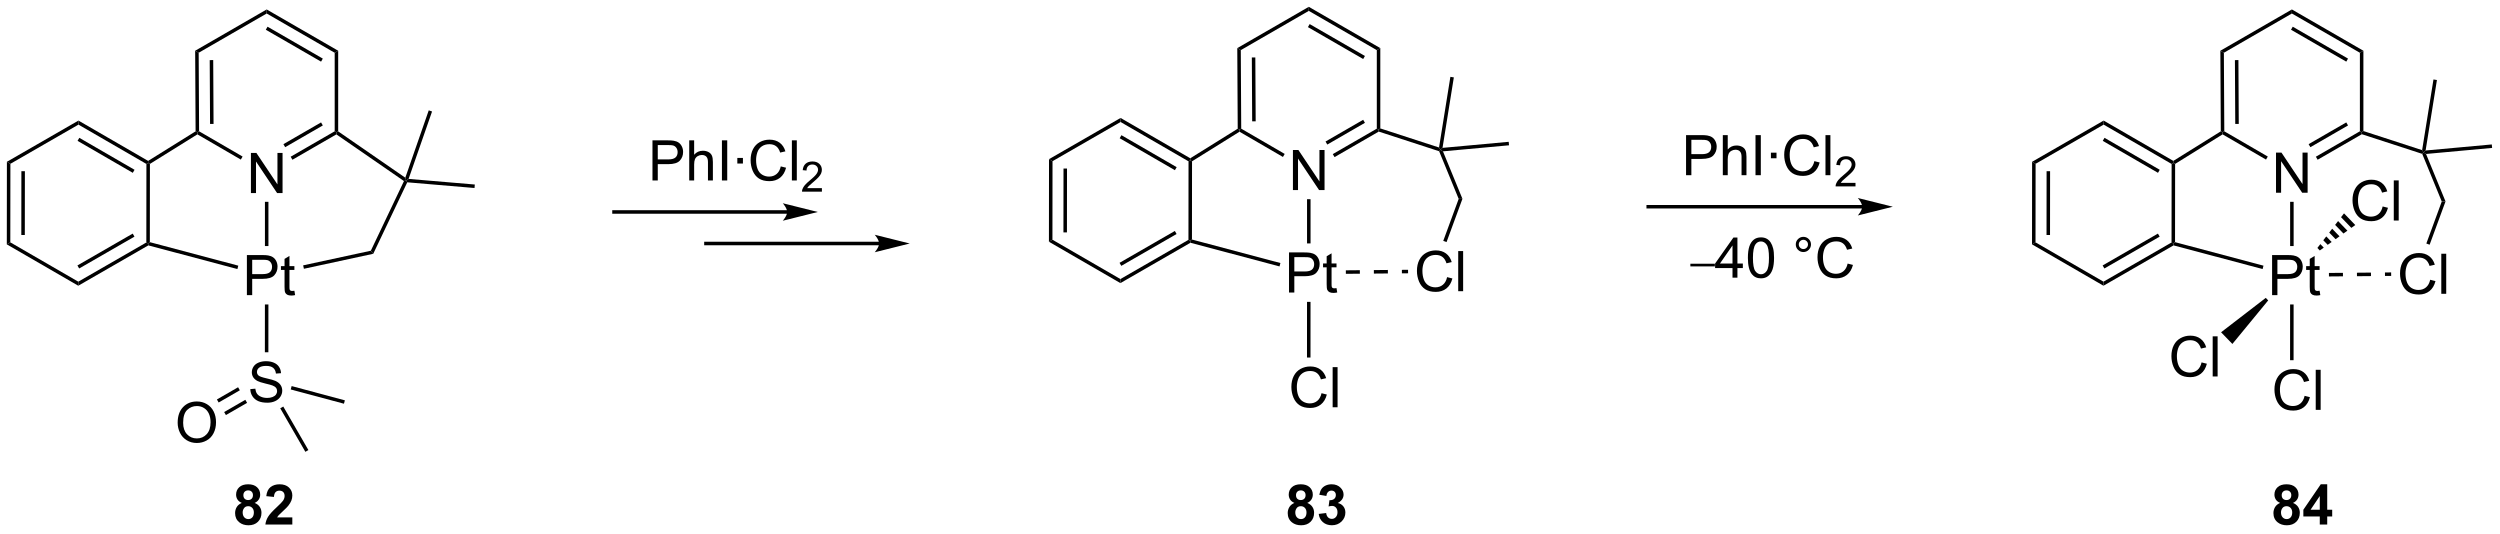 <?xml version="1.0" encoding="UTF-8"?>
<!DOCTYPE svg PUBLIC '-//W3C//DTD SVG 1.0//EN'
          'http://www.w3.org/TR/2001/REC-SVG-20010904/DTD/svg10.dtd'>
<svg stroke-dasharray="none" shape-rendering="auto" xmlns="http://www.w3.org/2000/svg" font-family="'Dialog'" text-rendering="auto" width="979" fill-opacity="1" color-interpolation="auto" color-rendering="auto" preserveAspectRatio="xMidYMid meet" font-size="12px" viewBox="0 0 979 209" fill="black" xmlns:xlink="http://www.w3.org/1999/xlink" stroke="black" image-rendering="auto" stroke-miterlimit="10" stroke-linecap="square" stroke-linejoin="miter" font-style="normal" stroke-width="1" height="209" stroke-dashoffset="0" font-weight="normal" stroke-opacity="1"
><!--Generated by the Batik Graphics2D SVG Generator--><defs id="genericDefs"
  /><g
  ><defs id="defs1"
    ><clipPath clipPathUnits="userSpaceOnUse" id="clipPath1"
      ><path d="M0.646 0.646 L367.603 0.646 L367.603 78.778 L0.646 78.778 L0.646 0.646 Z"
      /></clipPath
      ><clipPath clipPathUnits="userSpaceOnUse" id="clipPath2"
      ><path d="M-1.347 97.279 L-1.347 173.239 L355.407 173.239 L355.407 97.279 Z"
      /></clipPath
    ></defs
    ><g transform="scale(2.667,2.667) translate(-0.646,-0.646) matrix(1.029,0,0,1.029,2.031,-99.416)"
    ><path d="M34.459 124.79 L34.459 119.064 L35.238 119.064 L38.245 123.558 L38.245 119.064 L38.972 119.064 L38.972 124.79 L38.193 124.79 L35.185 120.29 L35.185 124.79 L34.459 124.79 Z" stroke="none" clip-path="url(#clipPath2)"
    /></g
    ><g transform="matrix(2.743,0,0,2.743,3.695,-266.83)"
    ><path d="M26.515 104.521 L27.016 104.809 L27.077 116.021 L26.828 116.165 L26.577 116.027 ZM28.592 105.858 L28.641 114.971 L29.141 114.969 L29.092 105.855 Z" stroke="none" clip-path="url(#clipPath2)"
    /></g
    ><g transform="matrix(2.743,0,0,2.743,3.695,-266.83)"
    ><path d="M26.832 116.457 L26.828 116.165 L27.077 116.021 L33.285 119.627 L33.033 120.06 Z" stroke="none" clip-path="url(#clipPath2)"
    /></g
    ><g transform="matrix(2.743,0,0,2.743,3.695,-266.83)"
    ><path d="M40.4 120.082 L40.15 119.649 L46.434 116.021 L46.684 116.165 L46.672 116.461 ZM39.365 118.289 L44.739 115.186 L44.489 114.753 L39.115 117.856 Z" stroke="none" clip-path="url(#clipPath2)"
    /></g
    ><g transform="matrix(2.743,0,0,2.743,3.695,-266.83)"
    ><path d="M46.934 116.034 L46.684 116.165 L46.434 116.021 L46.434 104.809 L46.934 104.521 Z" stroke="none" clip-path="url(#clipPath2)"
    /></g
    ><g transform="matrix(2.743,0,0,2.743,3.695,-266.83)"
    ><path d="M46.934 104.521 L46.434 104.809 L36.725 99.204 L36.725 98.626 ZM44.739 105.644 L36.85 101.089 L36.6 101.522 L44.489 106.077 Z" stroke="none" clip-path="url(#clipPath2)"
    /></g
    ><g transform="matrix(2.743,0,0,2.743,3.695,-266.83)"
    ><path d="M36.725 98.626 L36.725 99.204 L27.016 104.809 L26.515 104.521 Z" stroke="none" clip-path="url(#clipPath2)"
    /></g
    ><g transform="matrix(2.743,0,0,2.743,3.695,-266.83)"
    ><path d="M33.9 139.415 L33.9 133.689 L36.062 133.689 Q36.632 133.689 36.932 133.743 Q37.353 133.814 37.637 134.012 Q37.924 134.207 38.098 134.564 Q38.273 134.918 38.273 135.345 Q38.273 136.074 37.807 136.582 Q37.343 137.087 36.127 137.087 L34.658 137.087 L34.658 139.415 L33.9 139.415 ZM34.658 136.41 L36.14 136.41 Q36.874 136.41 37.182 136.137 Q37.492 135.863 37.492 135.368 Q37.492 135.009 37.309 134.754 Q37.127 134.496 36.83 134.415 Q36.64 134.363 36.124 134.363 L34.658 134.363 L34.658 136.41 ZM40.682 138.785 L40.783 139.407 Q40.486 139.47 40.252 139.47 Q39.869 139.47 39.658 139.35 Q39.447 139.228 39.361 139.03 Q39.275 138.832 39.275 138.199 L39.275 135.814 L38.76 135.814 L38.76 135.267 L39.275 135.267 L39.275 134.238 L39.976 133.816 L39.976 135.267 L40.682 135.267 L40.682 135.814 L39.976 135.814 L39.976 138.238 Q39.976 138.54 40.012 138.626 Q40.049 138.712 40.132 138.764 Q40.218 138.814 40.374 138.814 Q40.492 138.814 40.682 138.785 Z" stroke="none" clip-path="url(#clipPath2)"
    /></g
    ><g transform="matrix(2.743,0,0,2.743,3.695,-266.83)"
    ><path d="M36.475 126.09 L36.975 126.09 L36.975 132.404 L36.475 132.404 Z" stroke="none" clip-path="url(#clipPath2)"
    /></g
    ><g transform="matrix(2.743,0,0,2.743,3.695,-266.83)"
    ><path d="M26.577 116.027 L26.828 116.165 L26.832 116.457 L20.056 120.679 L19.806 120.54 L19.801 120.249 Z" stroke="none" clip-path="url(#clipPath2)"
    /></g
    ><g transform="matrix(2.743,0,0,2.743,3.695,-266.83)"
    ><path d="M19.801 120.249 L19.806 120.54 L19.556 120.684 L9.853 115.068 L9.853 114.491 ZM17.86 121.517 L9.976 116.953 L9.725 117.386 L17.61 121.949 Z" stroke="none" clip-path="url(#clipPath2)"
    /></g
    ><g transform="matrix(2.743,0,0,2.743,3.695,-266.83)"
    ><path d="M9.853 114.491 L9.853 115.068 L0.137 120.663 L-0.362 120.374 Z" stroke="none" clip-path="url(#clipPath2)"
    /></g
    ><g transform="matrix(2.743,0,0,2.743,3.695,-266.83)"
    ><path d="M-0.362 120.374 L0.137 120.663 L0.125 131.875 L-0.375 132.163 ZM1.706 121.716 L1.696 130.826 L2.196 130.826 L2.206 121.716 Z" stroke="none" clip-path="url(#clipPath2)"
    /></g
    ><g transform="matrix(2.743,0,0,2.743,3.695,-266.83)"
    ><path d="M-0.375 132.163 L0.125 131.875 L9.829 137.491 L9.828 138.068 Z" stroke="none" clip-path="url(#clipPath2)"
    /></g
    ><g transform="matrix(2.743,0,0,2.743,3.695,-266.83)"
    ><path d="M9.828 138.068 L9.829 137.491 L19.544 131.895 L19.794 132.04 L19.829 132.308 ZM9.956 135.606 L17.85 131.059 L17.6 130.626 L9.706 135.173 Z" stroke="none" clip-path="url(#clipPath2)"
    /></g
    ><g transform="matrix(2.743,0,0,2.743,3.695,-266.83)"
    ><path d="M20.044 131.848 L19.794 132.04 L19.544 131.895 L19.556 120.684 L19.806 120.54 L20.056 120.679 Z" stroke="none" clip-path="url(#clipPath2)"
    /></g
    ><g transform="matrix(2.743,0,0,2.743,3.695,-266.83)"
    ><path d="M46.672 116.461 L46.684 116.165 L46.934 116.034 L56.515 122.648 L56.643 123.04 L56.326 123.125 Z" stroke="none" clip-path="url(#clipPath2)"
    /></g
    ><g transform="matrix(2.743,0,0,2.743,3.695,-266.83)"
    ><path d="M56.795 123.304 L56.643 123.04 L56.985 122.818 L66.439 123.619 L66.396 124.117 Z" stroke="none" clip-path="url(#clipPath2)"
    /></g
    ><g transform="matrix(2.743,0,0,2.743,3.695,-266.83)"
    ><path d="M56.985 122.818 L56.643 123.04 L56.515 122.648 L59.863 113.03 L60.335 113.195 Z" stroke="none" clip-path="url(#clipPath2)"
    /></g
    ><g transform="matrix(2.743,0,0,2.743,3.695,-266.83)"
    ><path d="M42.039 135.648 L41.933 135.159 L51.592 133.072 L51.938 133.508 Z" stroke="none" clip-path="url(#clipPath2)"
    /></g
    ><g transform="matrix(2.743,0,0,2.743,3.695,-266.83)"
    ><path d="M51.938 133.508 L51.592 133.072 L56.326 123.125 L56.643 123.04 L56.795 123.304 Z" stroke="none" clip-path="url(#clipPath2)"
    /></g
    ><g transform="matrix(2.743,0,0,2.743,3.695,-266.83)"
    ><path d="M34.386 152.829 L35.102 152.766 Q35.151 153.196 35.336 153.472 Q35.524 153.748 35.914 153.917 Q36.305 154.087 36.792 154.087 Q37.227 154.087 37.557 153.959 Q37.891 153.829 38.052 153.605 Q38.214 153.381 38.214 153.115 Q38.214 152.844 38.057 152.644 Q37.901 152.443 37.542 152.305 Q37.313 152.217 36.524 152.027 Q35.734 151.837 35.417 151.67 Q35.008 151.454 34.805 151.136 Q34.604 150.818 34.604 150.423 Q34.604 149.99 34.849 149.613 Q35.096 149.235 35.568 149.04 Q36.042 148.844 36.62 148.844 Q37.258 148.844 37.742 149.05 Q38.229 149.256 38.49 149.654 Q38.753 150.053 38.774 150.555 L38.047 150.61 Q37.987 150.068 37.649 149.792 Q37.313 149.514 36.651 149.514 Q35.964 149.514 35.649 149.766 Q35.336 150.016 35.336 150.373 Q35.336 150.68 35.557 150.881 Q35.776 151.079 36.701 151.29 Q37.625 151.498 37.969 151.654 Q38.469 151.883 38.706 152.238 Q38.946 152.592 38.946 153.053 Q38.946 153.508 38.682 153.915 Q38.422 154.318 37.93 154.545 Q37.44 154.769 36.828 154.769 Q36.05 154.769 35.524 154.542 Q35 154.313 34.701 153.86 Q34.401 153.404 34.386 152.829 Z" stroke="none" clip-path="url(#clipPath2)"
    /></g
    ><g transform="matrix(2.743,0,0,2.743,3.695,-266.83)"
    ><path d="M24.017 157.631 Q24.017 156.204 24.783 155.399 Q25.549 154.592 26.76 154.592 Q27.551 154.592 28.187 154.972 Q28.825 155.35 29.158 156.027 Q29.494 156.704 29.494 157.563 Q29.494 158.435 29.142 159.123 Q28.791 159.81 28.145 160.165 Q27.502 160.519 26.754 160.519 Q25.947 160.519 25.309 160.128 Q24.674 159.735 24.346 159.06 Q24.017 158.383 24.017 157.631 ZM24.799 157.641 Q24.799 158.678 25.353 159.274 Q25.911 159.868 26.752 159.868 Q27.606 159.868 28.158 159.266 Q28.713 158.665 28.713 157.56 Q28.713 156.86 28.476 156.339 Q28.239 155.818 27.783 155.532 Q27.33 155.243 26.762 155.243 Q25.957 155.243 25.377 155.798 Q24.799 156.35 24.799 157.641 Z" stroke="none" clip-path="url(#clipPath2)"
    /></g
    ><g transform="matrix(2.743,0,0,2.743,3.695,-266.83)"
    ><path d="M32.642 152.562 L29.619 154.307 L29.869 154.74 L32.892 152.995 ZM33.677 154.355 L30.654 156.1 L30.904 156.533 L33.927 154.788 Z" stroke="none" clip-path="url(#clipPath2)"
    /></g
    ><g transform="matrix(2.743,0,0,2.743,3.695,-266.83)"
    ><path d="M40.158 152.877 L40.288 152.394 L47.887 154.43 L47.757 154.913 Z" stroke="none" clip-path="url(#clipPath2)"
    /></g
    ><g transform="matrix(2.743,0,0,2.743,3.695,-266.83)"
    ><path d="M38.661 155.567 L39.094 155.317 L42.68 161.529 L42.247 161.779 Z" stroke="none" clip-path="url(#clipPath2)"
    /></g
    ><g transform="matrix(2.743,0,0,2.743,3.695,-266.83)"
    ><path d="M36.967 147.563 L36.467 147.563 L36.472 140.743 L36.972 140.743 Z" stroke="none" clip-path="url(#clipPath2)"
    /></g
    ><g transform="matrix(2.743,0,0,2.743,3.695,-266.83)"
    ><path d="M19.829 132.308 L19.794 132.04 L20.044 131.848 L32.672 135.204 L32.544 135.688 Z" stroke="none" clip-path="url(#clipPath2)"
    /></g
    ><g transform="matrix(2.743,0,0,2.743,3.695,-266.83)"
    ><path d="M111.031 127.29 L86.309 127.29 L86.059 127.29 L86.059 127.79 L86.309 127.79 L111.031 127.79 L111.281 127.79 L111.281 127.29 L111.031 127.29 ZM115.406 127.54 L110.406 126.29 C110.406 126.29 111.031 126.993 111.031 127.54 C111.031 128.087 110.406 128.79 110.406 128.79 Z" stroke="none" clip-path="url(#clipPath2)"
    /></g
    ><g transform="matrix(2.743,0,0,2.743,3.695,-266.83)"
    ><path d="M91.802 123.04 L91.802 117.314 L93.963 117.314 Q94.533 117.314 94.833 117.368 Q95.255 117.439 95.539 117.636 Q95.825 117.832 95.999 118.189 Q96.174 118.543 96.174 118.97 Q96.174 119.699 95.708 120.207 Q95.244 120.712 94.028 120.712 L92.559 120.712 L92.559 123.04 L91.802 123.04 ZM92.559 120.035 L94.041 120.035 Q94.776 120.035 95.083 119.761 Q95.393 119.488 95.393 118.993 Q95.393 118.634 95.21 118.379 Q95.028 118.121 94.731 118.04 Q94.541 117.988 94.026 117.988 L92.559 117.988 L92.559 120.035 ZM97.049 123.04 L97.049 117.314 L97.752 117.314 L97.752 119.368 Q98.244 118.798 98.994 118.798 Q99.455 118.798 99.794 118.98 Q100.135 119.16 100.281 119.48 Q100.427 119.8 100.427 120.41 L100.427 123.04 L99.724 123.04 L99.724 120.41 Q99.724 119.884 99.494 119.644 Q99.268 119.402 98.849 119.402 Q98.536 119.402 98.26 119.566 Q97.987 119.728 97.869 120.006 Q97.752 120.282 97.752 120.769 L97.752 123.04 L97.049 123.04 ZM101.717 123.04 L101.717 117.314 L102.475 117.314 L102.475 123.04 L101.717 123.04 ZM103.916 120.621 L103.916 119.821 L104.716 119.821 L104.716 120.621 L103.916 120.621 ZM110.118 121.032 L110.876 121.222 Q110.639 122.157 110.019 122.65 Q109.399 123.139 108.506 123.139 Q107.579 123.139 106.998 122.761 Q106.42 122.384 106.115 121.67 Q105.813 120.954 105.813 120.134 Q105.813 119.238 106.154 118.574 Q106.498 117.907 107.128 117.561 Q107.759 117.215 108.516 117.215 Q109.376 117.215 109.962 117.652 Q110.548 118.09 110.779 118.884 L110.032 119.058 Q109.834 118.433 109.454 118.15 Q109.076 117.863 108.501 117.863 Q107.842 117.863 107.397 118.181 Q106.954 118.496 106.774 119.03 Q106.595 119.564 106.595 120.129 Q106.595 120.86 106.808 121.405 Q107.022 121.949 107.47 122.22 Q107.92 122.488 108.444 122.488 Q109.079 122.488 109.519 122.121 Q109.962 121.754 110.118 121.032 ZM111.705 123.04 L111.705 117.314 L112.408 117.314 L112.408 123.04 L111.705 123.04 Z" stroke="none" clip-path="url(#clipPath2)"
    /></g
    ><g transform="matrix(2.743,0,0,2.743,3.695,-266.83)"
    ><path d="M115.991 124.132 L115.991 124.64 L113.151 124.64 Q113.145 124.449 113.214 124.273 Q113.321 123.984 113.559 123.703 Q113.8 123.421 114.251 123.052 Q114.95 122.478 115.196 122.142 Q115.442 121.806 115.442 121.507 Q115.442 121.195 115.218 120.98 Q114.995 120.763 114.634 120.763 Q114.253 120.763 114.024 120.992 Q113.796 121.22 113.794 121.624 L113.251 121.57 Q113.308 120.962 113.671 120.646 Q114.034 120.328 114.645 120.328 Q115.264 120.328 115.624 120.671 Q115.985 121.013 115.985 121.519 Q115.985 121.777 115.88 122.027 Q115.774 122.275 115.528 122.55 Q115.284 122.826 114.716 123.306 Q114.241 123.705 114.106 123.847 Q113.972 123.99 113.884 124.132 L115.991 124.132 Z" stroke="none" clip-path="url(#clipPath2)"
    /></g
    ><g transform="matrix(2.743,0,0,2.743,3.695,-266.83)"
    ><path d="M183.236 124.415 L183.236 118.689 L184.014 118.689 L187.022 123.183 L187.022 118.689 L187.749 118.689 L187.749 124.415 L186.97 124.415 L183.962 119.915 L183.962 124.415 L183.236 124.415 Z" stroke="none" clip-path="url(#clipPath2)"
    /></g
    ><g transform="matrix(2.743,0,0,2.743,3.695,-266.83)"
    ><path d="M175.291 104.146 L175.793 104.434 L175.854 115.646 L175.604 115.79 L175.354 115.652 ZM177.368 105.483 L177.418 114.596 L177.918 114.594 L177.868 105.48 Z" stroke="none" clip-path="url(#clipPath2)"
    /></g
    ><g transform="matrix(2.743,0,0,2.743,3.695,-266.83)"
    ><path d="M175.609 116.082 L175.604 115.79 L175.854 115.646 L182.061 119.252 L181.81 119.685 Z" stroke="none" clip-path="url(#clipPath2)"
    /></g
    ><g transform="matrix(2.743,0,0,2.743,3.695,-266.83)"
    ><path d="M189.176 119.707 L188.926 119.274 L195.21 115.646 L195.46 115.79 L195.489 116.062 ZM188.141 117.914 L193.515 114.811 L193.265 114.378 L187.891 117.481 Z" stroke="none" clip-path="url(#clipPath2)"
    /></g
    ><g transform="matrix(2.743,0,0,2.743,3.695,-266.83)"
    ><path d="M195.71 115.609 L195.46 115.79 L195.21 115.646 L195.21 104.434 L195.71 104.146 Z" stroke="none" clip-path="url(#clipPath2)"
    /></g
    ><g transform="matrix(2.743,0,0,2.743,3.695,-266.83)"
    ><path d="M195.71 104.146 L195.21 104.434 L185.501 98.829 L185.501 98.251 ZM193.515 105.269 L185.626 100.714 L185.376 101.147 L193.265 105.702 Z" stroke="none" clip-path="url(#clipPath2)"
    /></g
    ><g transform="matrix(2.743,0,0,2.743,3.695,-266.83)"
    ><path d="M185.501 98.251 L185.501 98.829 L175.793 104.434 L175.291 104.146 Z" stroke="none" clip-path="url(#clipPath2)"
    /></g
    ><g transform="matrix(2.743,0,0,2.743,3.695,-266.83)"
    ><path d="M182.677 139.04 L182.677 133.314 L184.838 133.314 Q185.409 133.314 185.708 133.368 Q186.13 133.439 186.414 133.637 Q186.7 133.832 186.875 134.189 Q187.049 134.543 187.049 134.97 Q187.049 135.699 186.583 136.207 Q186.12 136.712 184.903 136.712 L183.435 136.712 L183.435 139.04 L182.677 139.04 ZM183.435 136.035 L184.917 136.035 Q185.651 136.035 185.958 135.762 Q186.268 135.488 186.268 134.993 Q186.268 134.634 186.086 134.379 Q185.903 134.121 185.607 134.04 Q185.417 133.988 184.901 133.988 L183.435 133.988 L183.435 136.035 ZM189.458 138.41 L189.56 139.032 Q189.263 139.095 189.028 139.095 Q188.646 139.095 188.435 138.975 Q188.224 138.853 188.138 138.655 Q188.052 138.457 188.052 137.824 L188.052 135.439 L187.536 135.439 L187.536 134.892 L188.052 134.892 L188.052 133.863 L188.752 133.441 L188.752 134.892 L189.458 134.892 L189.458 135.439 L188.752 135.439 L188.752 137.863 Q188.752 138.165 188.789 138.251 Q188.825 138.337 188.909 138.389 Q188.995 138.439 189.151 138.439 Q189.268 138.439 189.458 138.41 Z" stroke="none" clip-path="url(#clipPath2)"
    /></g
    ><g transform="matrix(2.743,0,0,2.743,3.695,-266.83)"
    ><path d="M185.251 125.715 L185.751 125.715 L185.751 132.029 L185.251 132.029 Z" stroke="none" clip-path="url(#clipPath2)"
    /></g
    ><g transform="matrix(2.743,0,0,2.743,3.695,-266.83)"
    ><path d="M175.354 115.652 L175.604 115.79 L175.609 116.082 L168.832 120.304 L168.583 120.165 L168.578 119.874 Z" stroke="none" clip-path="url(#clipPath2)"
    /></g
    ><g transform="matrix(2.743,0,0,2.743,3.695,-266.83)"
    ><path d="M168.578 119.874 L168.583 120.165 L168.332 120.309 L158.629 114.693 L158.63 114.116 ZM166.637 121.142 L158.752 116.578 L158.502 117.011 L166.386 121.574 Z" stroke="none" clip-path="url(#clipPath2)"
    /></g
    ><g transform="matrix(2.743,0,0,2.743,3.695,-266.83)"
    ><path d="M158.63 114.116 L158.629 114.693 L148.914 120.288 L148.414 119.999 Z" stroke="none" clip-path="url(#clipPath2)"
    /></g
    ><g transform="matrix(2.743,0,0,2.743,3.695,-266.83)"
    ><path d="M148.414 119.999 L148.914 120.288 L148.902 131.5 L148.401 131.788 ZM150.483 121.341 L150.473 130.451 L150.973 130.451 L150.983 121.341 Z" stroke="none" clip-path="url(#clipPath2)"
    /></g
    ><g transform="matrix(2.743,0,0,2.743,3.695,-266.83)"
    ><path d="M148.401 131.788 L148.902 131.5 L158.605 137.116 L158.605 137.693 Z" stroke="none" clip-path="url(#clipPath2)"
    /></g
    ><g transform="matrix(2.743,0,0,2.743,3.695,-266.83)"
    ><path d="M158.605 137.693 L158.605 137.116 L168.32 131.52 L168.57 131.665 L168.606 131.933 ZM158.732 135.231 L166.626 130.684 L166.377 130.251 L158.483 134.798 Z" stroke="none" clip-path="url(#clipPath2)"
    /></g
    ><g transform="matrix(2.743,0,0,2.743,3.695,-266.83)"
    ><path d="M168.82 131.473 L168.57 131.665 L168.32 131.52 L168.332 120.309 L168.583 120.165 L168.832 120.304 Z" stroke="none" clip-path="url(#clipPath2)"
    /></g
    ><g transform="matrix(2.743,0,0,2.743,3.695,-266.83)"
    ><path d="M195.489 116.062 L195.46 115.79 L195.71 115.609 L204.094 118.337 L204.295 118.665 L204.107 118.867 Z" stroke="none" clip-path="url(#clipPath2)"
    /></g
    ><g transform="matrix(2.743,0,0,2.743,3.695,-266.83)"
    ><path d="M204.654 118.883 L204.295 118.665 L204.593 118.387 L214.04 117.522 L214.086 118.02 Z" stroke="none" clip-path="url(#clipPath2)"
    /></g
    ><g transform="matrix(2.743,0,0,2.743,3.695,-266.83)"
    ><path d="M204.593 118.387 L204.295 118.665 L204.094 118.337 L205.714 108.246 L206.208 108.326 Z" stroke="none" clip-path="url(#clipPath2)"
    /></g
    ><g transform="matrix(2.743,0,0,2.743,3.695,-266.83)"
    ><path d="M207.435 125.66 L206.899 125.67 L204.107 118.867 L204.295 118.665 L204.654 118.883 Z" stroke="none" clip-path="url(#clipPath2)"
    /></g
    ><g transform="matrix(2.743,0,0,2.743,3.695,-266.83)"
    ><path d="M187.318 153.412 L188.076 153.602 Q187.839 154.537 187.219 155.029 Q186.6 155.519 185.706 155.519 Q184.779 155.519 184.198 155.141 Q183.62 154.764 183.316 154.05 Q183.014 153.334 183.014 152.514 Q183.014 151.618 183.355 150.954 Q183.698 150.287 184.329 149.941 Q184.959 149.594 185.717 149.594 Q186.576 149.594 187.162 150.032 Q187.748 150.469 187.98 151.264 L187.232 151.438 Q187.035 150.813 186.654 150.529 Q186.277 150.243 185.701 150.243 Q185.042 150.243 184.597 150.56 Q184.154 150.876 183.975 151.41 Q183.795 151.943 183.795 152.508 Q183.795 153.24 184.008 153.785 Q184.222 154.329 184.67 154.6 Q185.12 154.868 185.644 154.868 Q186.279 154.868 186.719 154.501 Q187.162 154.133 187.318 153.412 ZM188.906 155.42 L188.906 149.693 L189.609 149.693 L189.609 155.42 L188.906 155.42 Z" stroke="none" clip-path="url(#clipPath2)"
    /></g
    ><g transform="matrix(2.743,0,0,2.743,3.695,-266.83)"
    ><path d="M185.743 148.321 L185.243 148.321 L185.248 140.368 L185.748 140.368 Z" stroke="none" clip-path="url(#clipPath2)"
    /></g
    ><g transform="matrix(2.743,0,0,2.743,3.695,-266.83)"
    ><path d="M168.606 131.933 L168.57 131.665 L168.82 131.473 L181.449 134.829 L181.321 135.313 Z" stroke="none" clip-path="url(#clipPath2)"
    /></g
    ><g transform="matrix(2.743,0,0,2.743,3.695,-266.83)"
    ><path d="M264.504 126.54 L233.957 126.54 L233.707 126.54 L233.707 127.04 L233.957 127.04 L264.504 127.04 L264.754 127.04 L264.754 126.54 L264.504 126.54 ZM268.879 126.79 L263.879 125.54 C263.879 125.54 264.504 126.243 264.504 126.79 C264.504 127.337 263.879 128.04 263.879 128.04 Z" stroke="none" clip-path="url(#clipPath2)"
    /></g
    ><g transform="matrix(2.743,0,0,2.743,3.695,-266.83)"
    ><path d="M239.36 122.29 L239.36 116.564 L241.522 116.564 Q242.092 116.564 242.391 116.618 Q242.813 116.689 243.097 116.886 Q243.384 117.082 243.558 117.439 Q243.733 117.793 243.733 118.22 Q243.733 118.949 243.266 119.457 Q242.803 119.962 241.587 119.962 L240.118 119.962 L240.118 122.29 L239.36 122.29 ZM240.118 119.285 L241.6 119.285 Q242.334 119.285 242.641 119.011 Q242.951 118.738 242.951 118.243 Q242.951 117.884 242.769 117.629 Q242.587 117.371 242.29 117.29 Q242.1 117.238 241.584 117.238 L240.118 117.238 L240.118 119.285 ZM244.608 122.29 L244.608 116.564 L245.311 116.564 L245.311 118.618 Q245.803 118.048 246.553 118.048 Q247.014 118.048 247.352 118.23 Q247.694 118.41 247.839 118.73 Q247.985 119.05 247.985 119.66 L247.985 122.29 L247.282 122.29 L247.282 119.66 Q247.282 119.134 247.053 118.894 Q246.826 118.652 246.407 118.652 Q246.095 118.652 245.819 118.816 Q245.545 118.978 245.428 119.256 Q245.311 119.532 245.311 120.019 L245.311 122.29 L244.608 122.29 ZM249.275 122.29 L249.275 116.564 L250.033 116.564 L250.033 122.29 L249.275 122.29 ZM251.475 119.871 L251.475 119.071 L252.274 119.071 L252.274 119.871 L251.475 119.871 ZM257.677 120.282 L258.434 120.472 Q258.197 121.407 257.578 121.9 Q256.958 122.389 256.065 122.389 Q255.137 122.389 254.557 122.011 Q253.979 121.634 253.674 120.92 Q253.372 120.204 253.372 119.384 Q253.372 118.488 253.713 117.824 Q254.057 117.157 254.687 116.811 Q255.317 116.465 256.075 116.465 Q256.934 116.465 257.52 116.902 Q258.106 117.34 258.338 118.134 L257.591 118.308 Q257.393 117.683 257.012 117.4 Q256.635 117.113 256.059 117.113 Q255.4 117.113 254.955 117.431 Q254.512 117.746 254.333 118.28 Q254.153 118.814 254.153 119.379 Q254.153 120.11 254.367 120.655 Q254.58 121.199 255.028 121.47 Q255.479 121.738 256.002 121.738 Q256.637 121.738 257.078 121.371 Q257.52 121.004 257.677 120.282 ZM259.264 122.29 L259.264 116.564 L259.967 116.564 L259.967 122.29 L259.264 122.29 Z" stroke="none" clip-path="url(#clipPath2)"
    /></g
    ><g transform="matrix(2.743,0,0,2.743,3.695,-266.83)"
    ><path d="M263.55 123.382 L263.55 123.89 L260.71 123.89 Q260.704 123.699 260.772 123.523 Q260.88 123.234 261.118 122.953 Q261.358 122.671 261.809 122.302 Q262.509 121.728 262.755 121.392 Q263.001 121.056 263.001 120.757 Q263.001 120.445 262.776 120.23 Q262.553 120.013 262.192 120.013 Q261.811 120.013 261.583 120.242 Q261.354 120.47 261.352 120.874 L260.809 120.82 Q260.866 120.212 261.229 119.896 Q261.593 119.578 262.204 119.578 Q262.823 119.578 263.182 119.921 Q263.544 120.263 263.544 120.769 Q263.544 121.027 263.438 121.277 Q263.333 121.525 263.087 121.8 Q262.843 122.076 262.274 122.556 Q261.8 122.955 261.665 123.097 Q261.53 123.24 261.442 123.382 L263.55 123.382 Z" stroke="none" clip-path="url(#clipPath2)"
    /></g
    ><g transform="matrix(2.743,0,0,2.743,3.695,-266.83)"
    ><path d="M124.156 131.79 L99.434 131.79 L99.184 131.79 L99.184 132.29 L99.434 132.29 L124.156 132.29 L124.406 132.29 L124.406 131.79 L124.156 131.79 ZM128.531 132.04 L123.531 130.79 C123.531 130.79 124.156 131.493 124.156 132.04 C124.156 132.587 123.531 133.29 123.531 133.29 Z" stroke="none" clip-path="url(#clipPath2)"
    /></g
    ><g transform="matrix(2.743,0,0,2.743,3.695,-266.83)"
    ><path d="M239.976 135.309 L239.976 134.928 L243.472 134.928 L243.472 135.309 L239.976 135.309 Z" stroke="none" clip-path="url(#clipPath2)"
    /></g
    ><g transform="matrix(2.743,0,0,2.743,3.695,-266.83)"
    ><path d="M245.991 136.915 L245.991 135.543 L243.506 135.543 L243.506 134.899 L246.121 131.189 L246.694 131.189 L246.694 134.899 L247.467 134.899 L247.467 135.543 L246.694 135.543 L246.694 136.915 L245.991 136.915 ZM245.991 134.899 L245.991 132.316 L244.199 134.899 L245.991 134.899 ZM248.188 134.09 Q248.188 133.074 248.396 132.457 Q248.604 131.837 249.016 131.501 Q249.43 131.165 250.055 131.165 Q250.516 131.165 250.862 131.35 Q251.211 131.535 251.438 131.887 Q251.664 132.235 251.792 132.738 Q251.922 133.238 251.922 134.09 Q251.922 135.097 251.714 135.717 Q251.508 136.337 251.094 136.675 Q250.682 137.014 250.055 137.014 Q249.226 137.014 248.753 136.418 Q248.188 135.704 248.188 134.09 ZM248.909 134.09 Q248.909 135.501 249.239 135.967 Q249.57 136.433 250.055 136.433 Q250.539 136.433 250.867 135.965 Q251.198 135.496 251.198 134.09 Q251.198 132.675 250.867 132.212 Q250.539 131.746 250.047 131.746 Q249.562 131.746 249.273 132.157 Q248.909 132.681 248.909 134.09 ZM255.026 132.173 Q255.026 131.722 255.344 131.407 Q255.664 131.09 256.109 131.09 Q256.562 131.09 256.878 131.407 Q257.195 131.722 257.195 132.173 Q257.195 132.621 256.875 132.941 Q256.557 133.259 256.109 133.259 Q255.664 133.259 255.344 132.944 Q255.026 132.626 255.026 132.173 ZM255.453 132.173 Q255.453 132.446 255.646 132.639 Q255.839 132.832 256.112 132.832 Q256.383 132.832 256.575 132.639 Q256.768 132.446 256.768 132.173 Q256.768 131.899 256.575 131.707 Q256.383 131.512 256.112 131.512 Q255.839 131.512 255.646 131.707 Q255.453 131.899 255.453 132.173 ZM262.428 134.907 L263.186 135.097 Q262.949 136.032 262.329 136.524 Q261.71 137.014 260.816 137.014 Q259.889 137.014 259.309 136.637 Q258.73 136.259 258.426 135.545 Q258.124 134.829 258.124 134.009 Q258.124 133.113 258.465 132.449 Q258.809 131.782 259.439 131.436 Q260.069 131.09 260.827 131.09 Q261.686 131.09 262.272 131.527 Q262.858 131.965 263.09 132.759 L262.342 132.933 Q262.144 132.308 261.764 132.024 Q261.387 131.738 260.811 131.738 Q260.152 131.738 259.707 132.056 Q259.264 132.371 259.085 132.905 Q258.905 133.439 258.905 134.004 Q258.905 134.735 259.118 135.28 Q259.332 135.824 259.78 136.095 Q260.23 136.363 260.754 136.363 Q261.389 136.363 261.829 135.996 Q262.272 135.629 262.428 134.907 Z" stroke="none" clip-path="url(#clipPath2)"
    /></g
    ><g transform="matrix(2.743,0,0,2.743,3.695,-266.83)"
    ><path d="M33.172 169.074 Q32.747 168.894 32.552 168.582 Q32.359 168.267 32.359 167.892 Q32.359 167.251 32.807 166.834 Q33.255 166.415 34.078 166.415 Q34.895 166.415 35.346 166.834 Q35.797 167.251 35.797 167.892 Q35.797 168.29 35.588 168.6 Q35.383 168.91 35.008 169.074 Q35.484 169.267 35.731 169.634 Q35.981 170.001 35.981 170.48 Q35.981 171.274 35.474 171.772 Q34.968 172.267 34.13 172.267 Q33.349 172.267 32.828 171.855 Q32.216 171.371 32.216 170.527 Q32.216 170.064 32.445 169.675 Q32.677 169.285 33.172 169.074 ZM33.398 167.97 Q33.398 168.298 33.583 168.483 Q33.77 168.665 34.078 168.665 Q34.39 168.665 34.578 168.48 Q34.765 168.293 34.765 167.965 Q34.765 167.657 34.58 167.472 Q34.395 167.285 34.091 167.285 Q33.773 167.285 33.586 167.472 Q33.398 167.66 33.398 167.97 ZM33.297 170.423 Q33.297 170.876 33.528 171.131 Q33.763 171.384 34.109 171.384 Q34.45 171.384 34.672 171.139 Q34.895 170.894 34.895 170.433 Q34.895 170.032 34.669 169.787 Q34.442 169.543 34.093 169.543 Q33.692 169.543 33.495 169.821 Q33.297 170.097 33.297 170.423 ZM40.386 171.144 L40.386 172.165 L36.54 172.165 Q36.602 171.587 36.915 171.069 Q37.227 170.55 38.149 169.696 Q38.892 169.004 39.058 168.759 Q39.285 168.418 39.285 168.087 Q39.285 167.72 39.087 167.522 Q38.892 167.324 38.543 167.324 Q38.199 167.324 37.996 167.532 Q37.793 167.738 37.761 168.22 L36.668 168.11 Q36.767 167.204 37.282 166.811 Q37.798 166.415 38.571 166.415 Q39.418 166.415 39.902 166.873 Q40.386 167.329 40.386 168.009 Q40.386 168.394 40.248 168.746 Q40.11 169.095 39.808 169.478 Q39.61 169.73 39.09 170.207 Q38.571 170.683 38.431 170.84 Q38.293 170.996 38.207 171.144 L40.386 171.144 Z" stroke="none" clip-path="url(#clipPath2)"
    /></g
    ><g transform="matrix(2.743,0,0,2.743,3.695,-266.83)"
    ><path d="M183.448 169.074 Q183.024 168.894 182.828 168.582 Q182.636 168.267 182.636 167.892 Q182.636 167.251 183.083 166.834 Q183.531 166.415 184.354 166.415 Q185.172 166.415 185.623 166.834 Q186.073 167.251 186.073 167.892 Q186.073 168.29 185.865 168.6 Q185.659 168.91 185.284 169.074 Q185.761 169.267 186.008 169.634 Q186.258 170.001 186.258 170.48 Q186.258 171.274 185.75 171.772 Q185.245 172.267 184.406 172.267 Q183.625 172.267 183.104 171.855 Q182.492 171.371 182.492 170.527 Q182.492 170.064 182.721 169.675 Q182.953 169.285 183.448 169.074 ZM183.675 167.97 Q183.675 168.298 183.859 168.483 Q184.047 168.665 184.354 168.665 Q184.667 168.665 184.854 168.48 Q185.042 168.293 185.042 167.965 Q185.042 167.657 184.857 167.472 Q184.672 167.285 184.367 167.285 Q184.05 167.285 183.862 167.472 Q183.675 167.66 183.675 167.97 ZM183.573 170.423 Q183.573 170.876 183.805 171.131 Q184.039 171.384 184.386 171.384 Q184.727 171.384 184.948 171.139 Q185.172 170.894 185.172 170.433 Q185.172 170.032 184.945 169.787 Q184.719 169.543 184.37 169.543 Q183.969 169.543 183.771 169.821 Q183.573 170.097 183.573 170.423 ZM186.918 170.644 L187.981 170.517 Q188.03 170.923 188.251 171.139 Q188.475 171.353 188.793 171.353 Q189.132 171.353 189.363 171.095 Q189.598 170.837 189.598 170.399 Q189.598 169.985 189.374 169.743 Q189.153 169.501 188.832 169.501 Q188.621 169.501 188.327 169.582 L188.449 168.689 Q188.895 168.699 189.129 168.496 Q189.363 168.29 189.363 167.949 Q189.363 167.66 189.191 167.488 Q189.02 167.316 188.733 167.316 Q188.452 167.316 188.251 167.512 Q188.054 167.707 188.012 168.082 L186.999 167.91 Q187.106 167.392 187.316 167.082 Q187.53 166.769 187.91 166.592 Q188.293 166.415 188.764 166.415 Q189.574 166.415 190.061 166.931 Q190.465 167.353 190.465 167.884 Q190.465 168.637 189.639 169.087 Q190.132 169.191 190.426 169.558 Q190.723 169.925 190.723 170.446 Q190.723 171.199 190.171 171.733 Q189.621 172.264 188.801 172.264 Q188.022 172.264 187.509 171.816 Q186.999 171.368 186.918 170.644 Z" stroke="none" clip-path="url(#clipPath2)"
    /></g
    ><g transform="matrix(2.743,0,0,2.743,3.695,-266.83)"
    ><path d="M205.245 136.841 L206.003 137.032 Q205.766 137.966 205.146 138.459 Q204.526 138.948 203.633 138.948 Q202.706 138.948 202.125 138.571 Q201.547 138.193 201.242 137.48 Q200.94 136.763 200.94 135.943 Q200.94 135.047 201.281 134.383 Q201.625 133.716 202.255 133.37 Q202.886 133.024 203.643 133.024 Q204.503 133.024 205.089 133.461 Q205.675 133.899 205.906 134.693 L205.159 134.868 Q204.961 134.243 204.581 133.959 Q204.203 133.672 203.628 133.672 Q202.969 133.672 202.524 133.99 Q202.081 134.305 201.901 134.839 Q201.721 135.373 201.721 135.938 Q201.721 136.67 201.935 137.214 Q202.149 137.758 202.596 138.029 Q203.047 138.297 203.57 138.297 Q204.206 138.297 204.646 137.93 Q205.089 137.563 205.245 136.841 ZM206.832 138.849 L206.832 133.123 L207.535 133.123 L207.535 138.849 L206.832 138.849 Z" stroke="none" clip-path="url(#clipPath2)"
    /></g
    ><g transform="matrix(2.743,0,0,2.743,3.695,-266.83)"
    ><path d="M190.793 136.369 L192.793 136.352 L192.789 135.852 L190.789 135.869 ZM194.793 136.335 L196.793 136.317 L196.789 135.817 L194.789 135.835 ZM198.793 136.3 L199.676 136.293 L199.671 135.793 L198.789 135.8 Z" stroke="none" clip-path="url(#clipPath2)"
    /></g
    ><g transform="matrix(2.743,0,0,2.743,3.695,-266.83)"
    ><path d="M205.166 131.838 L204.696 131.666 L206.899 125.67 L207.435 125.66 Z" stroke="none" clip-path="url(#clipPath2)"
    /></g
    ><g transform="matrix(2.743,0,0,2.743,3.695,-266.83)"
    ><path d="M323.584 124.79 L323.584 119.064 L324.363 119.064 L327.37 123.558 L327.37 119.064 L328.097 119.064 L328.097 124.79 L327.318 124.79 L324.31 120.29 L324.31 124.79 L323.584 124.79 Z" stroke="none" clip-path="url(#clipPath2)"
    /></g
    ><g transform="matrix(2.743,0,0,2.743,3.695,-266.83)"
    ><path d="M315.639 104.521 L316.141 104.809 L316.202 116.021 L315.953 116.165 L315.702 116.027 ZM317.717 105.858 L317.766 114.971 L318.266 114.969 L318.217 105.855 Z" stroke="none" clip-path="url(#clipPath2)"
    /></g
    ><g transform="matrix(2.743,0,0,2.743,3.695,-266.83)"
    ><path d="M315.957 116.457 L315.953 116.165 L316.202 116.021 L322.41 119.627 L322.158 120.06 Z" stroke="none" clip-path="url(#clipPath2)"
    /></g
    ><g transform="matrix(2.743,0,0,2.743,3.695,-266.83)"
    ><path d="M329.525 120.082 L329.275 119.649 L335.559 116.021 L335.809 116.165 L335.837 116.437 ZM328.49 118.289 L333.864 115.186 L333.614 114.753 L328.24 117.856 Z" stroke="none" clip-path="url(#clipPath2)"
    /></g
    ><g transform="matrix(2.743,0,0,2.743,3.695,-266.83)"
    ><path d="M336.059 115.984 L335.809 116.165 L335.559 116.021 L335.559 104.809 L336.059 104.521 Z" stroke="none" clip-path="url(#clipPath2)"
    /></g
    ><g transform="matrix(2.743,0,0,2.743,3.695,-266.83)"
    ><path d="M336.059 104.521 L335.559 104.809 L325.85 99.204 L325.85 98.626 ZM333.864 105.644 L325.975 101.089 L325.725 101.522 L333.614 106.077 Z" stroke="none" clip-path="url(#clipPath2)"
    /></g
    ><g transform="matrix(2.743,0,0,2.743,3.695,-266.83)"
    ><path d="M325.85 98.626 L325.85 99.204 L316.141 104.809 L315.639 104.521 Z" stroke="none" clip-path="url(#clipPath2)"
    /></g
    ><g transform="matrix(2.743,0,0,2.743,3.695,-266.83)"
    ><path d="M323.025 139.415 L323.025 133.689 L325.187 133.689 Q325.757 133.689 326.057 133.743 Q326.478 133.814 326.762 134.012 Q327.049 134.207 327.223 134.564 Q327.398 134.918 327.398 135.345 Q327.398 136.074 326.932 136.582 Q326.468 137.087 325.252 137.087 L323.783 137.087 L323.783 139.415 L323.025 139.415 ZM323.783 136.41 L325.265 136.41 Q325.999 136.41 326.307 136.137 Q326.616 135.863 326.616 135.368 Q326.616 135.009 326.434 134.754 Q326.252 134.496 325.955 134.415 Q325.765 134.363 325.249 134.363 L323.783 134.363 L323.783 136.41 ZM329.807 138.785 L329.908 139.407 Q329.611 139.47 329.377 139.47 Q328.994 139.47 328.783 139.35 Q328.572 139.228 328.486 139.03 Q328.4 138.832 328.4 138.199 L328.4 135.814 L327.885 135.814 L327.885 135.267 L328.4 135.267 L328.4 134.238 L329.101 133.816 L329.101 135.267 L329.807 135.267 L329.807 135.814 L329.101 135.814 L329.101 138.238 Q329.101 138.54 329.137 138.626 Q329.174 138.712 329.257 138.764 Q329.343 138.814 329.499 138.814 Q329.616 138.814 329.807 138.785 Z" stroke="none" clip-path="url(#clipPath2)"
    /></g
    ><g transform="matrix(2.743,0,0,2.743,3.695,-266.83)"
    ><path d="M325.6 126.09 L326.1 126.09 L326.1 132.404 L325.6 132.404 Z" stroke="none" clip-path="url(#clipPath2)"
    /></g
    ><g transform="matrix(2.743,0,0,2.743,3.695,-266.83)"
    ><path d="M315.702 116.027 L315.953 116.165 L315.957 116.457 L309.181 120.679 L308.931 120.54 L308.926 120.249 Z" stroke="none" clip-path="url(#clipPath2)"
    /></g
    ><g transform="matrix(2.743,0,0,2.743,3.695,-266.83)"
    ><path d="M308.926 120.249 L308.931 120.54 L308.681 120.684 L298.978 115.068 L298.978 114.491 ZM306.985 121.517 L299.101 116.953 L298.85 117.386 L306.735 121.949 Z" stroke="none" clip-path="url(#clipPath2)"
    /></g
    ><g transform="matrix(2.743,0,0,2.743,3.695,-266.83)"
    ><path d="M298.978 114.491 L298.978 115.068 L289.262 120.663 L288.763 120.374 Z" stroke="none" clip-path="url(#clipPath2)"
    /></g
    ><g transform="matrix(2.743,0,0,2.743,3.695,-266.83)"
    ><path d="M288.763 120.374 L289.262 120.663 L289.25 131.875 L288.75 132.163 ZM290.831 121.716 L290.822 130.826 L291.322 130.826 L291.331 121.716 Z" stroke="none" clip-path="url(#clipPath2)"
    /></g
    ><g transform="matrix(2.743,0,0,2.743,3.695,-266.83)"
    ><path d="M288.75 132.163 L289.25 131.875 L298.954 137.491 L298.953 138.068 Z" stroke="none" clip-path="url(#clipPath2)"
    /></g
    ><g transform="matrix(2.743,0,0,2.743,3.695,-266.83)"
    ><path d="M298.953 138.068 L298.954 137.491 L308.669 131.895 L308.919 132.04 L308.954 132.308 ZM299.081 135.606 L306.975 131.059 L306.725 130.626 L298.831 135.173 Z" stroke="none" clip-path="url(#clipPath2)"
    /></g
    ><g transform="matrix(2.743,0,0,2.743,3.695,-266.83)"
    ><path d="M309.169 131.848 L308.919 132.04 L308.669 131.895 L308.681 120.684 L308.931 120.54 L309.181 120.679 Z" stroke="none" clip-path="url(#clipPath2)"
    /></g
    ><g transform="matrix(2.743,0,0,2.743,3.695,-266.83)"
    ><path d="M335.837 116.437 L335.809 116.165 L336.059 115.984 L344.443 118.712 L344.643 119.04 L344.456 119.242 Z" stroke="none" clip-path="url(#clipPath2)"
    /></g
    ><g transform="matrix(2.743,0,0,2.743,3.695,-266.83)"
    ><path d="M345.003 119.258 L344.643 119.04 L344.941 118.762 L354.389 117.897 L354.435 118.395 Z" stroke="none" clip-path="url(#clipPath2)"
    /></g
    ><g transform="matrix(2.743,0,0,2.743,3.695,-266.83)"
    ><path d="M344.941 118.762 L344.643 119.04 L344.443 118.712 L346.063 108.621 L346.556 108.701 Z" stroke="none" clip-path="url(#clipPath2)"
    /></g
    ><g transform="matrix(2.743,0,0,2.743,3.695,-266.83)"
    ><path d="M347.784 126.035 L347.247 126.045 L344.456 119.242 L344.643 119.04 L345.003 119.258 Z" stroke="none" clip-path="url(#clipPath2)"
    /></g
    ><g transform="matrix(2.743,0,0,2.743,3.695,-266.83)"
    ><path d="M327.667 153.787 L328.425 153.977 Q328.188 154.912 327.568 155.404 Q326.948 155.894 326.055 155.894 Q325.128 155.894 324.547 155.516 Q323.969 155.139 323.664 154.425 Q323.362 153.709 323.362 152.889 Q323.362 151.993 323.703 151.329 Q324.047 150.662 324.677 150.316 Q325.308 149.969 326.065 149.969 Q326.925 149.969 327.511 150.407 Q328.096 150.844 328.328 151.639 L327.581 151.813 Q327.383 151.188 327.003 150.904 Q326.625 150.618 326.05 150.618 Q325.391 150.618 324.945 150.935 Q324.503 151.251 324.323 151.785 Q324.143 152.318 324.143 152.883 Q324.143 153.615 324.357 154.16 Q324.57 154.704 325.018 154.975 Q325.469 155.243 325.992 155.243 Q326.628 155.243 327.068 154.876 Q327.511 154.508 327.667 153.787 ZM329.254 155.795 L329.254 150.068 L329.957 150.068 L329.957 155.795 L329.254 155.795 Z" stroke="none" clip-path="url(#clipPath2)"
    /></g
    ><g transform="matrix(2.743,0,0,2.743,3.695,-266.83)"
    ><path d="M326.091 148.696 L325.591 148.696 L325.597 140.743 L326.097 140.743 Z" stroke="none" clip-path="url(#clipPath2)"
    /></g
    ><g transform="matrix(2.743,0,0,2.743,3.695,-266.83)"
    ><path d="M308.954 132.308 L308.919 132.04 L309.169 131.848 L321.797 135.204 L321.669 135.688 Z" stroke="none" clip-path="url(#clipPath2)"
    /></g
    ><g transform="matrix(2.743,0,0,2.743,3.695,-266.83)"
    ><path d="M324.171 169.074 Q323.747 168.894 323.552 168.582 Q323.359 168.267 323.359 167.892 Q323.359 167.251 323.807 166.834 Q324.255 166.415 325.078 166.415 Q325.896 166.415 326.346 166.834 Q326.796 167.251 326.796 167.892 Q326.796 168.29 326.588 168.6 Q326.382 168.91 326.007 169.074 Q326.484 169.267 326.731 169.634 Q326.981 170.001 326.981 170.48 Q326.981 171.274 326.474 171.772 Q325.968 172.267 325.13 172.267 Q324.349 172.267 323.828 171.855 Q323.216 171.371 323.216 170.527 Q323.216 170.064 323.445 169.675 Q323.677 169.285 324.171 169.074 ZM324.398 167.97 Q324.398 168.298 324.583 168.483 Q324.771 168.665 325.078 168.665 Q325.39 168.665 325.578 168.48 Q325.765 168.293 325.765 167.965 Q325.765 167.657 325.58 167.472 Q325.396 167.285 325.091 167.285 Q324.773 167.285 324.586 167.472 Q324.398 167.66 324.398 167.97 ZM324.296 170.423 Q324.296 170.876 324.528 171.131 Q324.763 171.384 325.109 171.384 Q325.45 171.384 325.671 171.139 Q325.896 170.894 325.896 170.433 Q325.896 170.032 325.669 169.787 Q325.442 169.543 325.093 169.543 Q324.692 169.543 324.494 169.821 Q324.296 170.097 324.296 170.423 ZM329.832 172.165 L329.832 171.012 L327.488 171.012 L327.488 170.05 L329.972 166.415 L330.894 166.415 L330.894 170.048 L331.605 170.048 L331.605 171.012 L330.894 171.012 L330.894 172.165 L329.832 172.165 ZM329.832 170.048 L329.832 168.09 L328.517 170.048 L329.832 170.048 Z" stroke="none" clip-path="url(#clipPath2)"
    /></g
    ><g transform="matrix(2.743,0,0,2.743,3.695,-266.83)"
    ><path d="M345.593 137.216 L346.351 137.407 Q346.114 138.341 345.494 138.834 Q344.875 139.323 343.981 139.323 Q343.054 139.323 342.474 138.946 Q341.896 138.568 341.591 137.855 Q341.289 137.138 341.289 136.318 Q341.289 135.422 341.63 134.758 Q341.974 134.091 342.604 133.745 Q343.234 133.399 343.992 133.399 Q344.851 133.399 345.437 133.836 Q346.023 134.274 346.255 135.068 L345.507 135.243 Q345.31 134.618 344.929 134.334 Q344.552 134.047 343.976 134.047 Q343.317 134.047 342.872 134.365 Q342.429 134.68 342.25 135.214 Q342.07 135.748 342.07 136.313 Q342.07 137.045 342.284 137.589 Q342.497 138.133 342.945 138.404 Q343.396 138.672 343.919 138.672 Q344.554 138.672 344.994 138.305 Q345.437 137.938 345.593 137.216 ZM347.181 139.224 L347.181 133.498 L347.884 133.498 L347.884 139.224 L347.181 139.224 Z" stroke="none" clip-path="url(#clipPath2)"
    /></g
    ><g transform="matrix(2.743,0,0,2.743,3.695,-266.83)"
    ><path d="M331.142 136.744 L333.142 136.727 L333.137 136.227 L331.138 136.244 ZM335.142 136.71 L337.142 136.692 L337.137 136.192 L335.137 136.21 ZM339.142 136.675 L340.024 136.668 L340.02 136.168 L339.137 136.175 Z" stroke="none" clip-path="url(#clipPath2)"
    /></g
    ><g transform="matrix(2.743,0,0,2.743,3.695,-266.83)"
    ><path d="M345.514 132.213 L345.045 132.041 L347.247 126.045 L347.784 126.035 Z" stroke="none" clip-path="url(#clipPath2)"
    /></g
    ><g transform="matrix(2.743,0,0,2.743,3.695,-266.83)"
    ><path d="M312.956 149.014 L313.714 149.204 Q313.477 150.139 312.857 150.631 Q312.238 151.121 311.344 151.121 Q310.417 151.121 309.837 150.743 Q309.258 150.366 308.954 149.652 Q308.652 148.936 308.652 148.116 Q308.652 147.22 308.993 146.556 Q309.337 145.889 309.967 145.543 Q310.597 145.196 311.355 145.196 Q312.214 145.196 312.8 145.634 Q313.386 146.071 313.618 146.866 L312.87 147.04 Q312.672 146.415 312.292 146.131 Q311.915 145.845 311.339 145.845 Q310.68 145.845 310.235 146.162 Q309.792 146.477 309.613 147.011 Q309.433 147.545 309.433 148.11 Q309.433 148.842 309.646 149.386 Q309.86 149.931 310.308 150.202 Q310.758 150.47 311.282 150.47 Q311.917 150.47 312.357 150.102 Q312.8 149.735 312.956 149.014 ZM314.543 151.022 L314.543 145.295 L315.247 145.295 L315.247 151.022 L314.543 151.022 Z" stroke="none" clip-path="url(#clipPath2)"
    /></g
    ><g transform="matrix(2.743,0,0,2.743,3.695,-266.83)"
    ><path d="M322.121 139.803 L322.469 140.162 L317.356 146.38 L315.742 144.714 Z" stroke="none" clip-path="url(#clipPath2)"
    /></g
    ><g transform="matrix(2.743,0,0,2.743,3.695,-266.83)"
    ><path d="M338.809 126.751 L339.567 126.941 Q339.33 127.876 338.71 128.368 Q338.091 128.857 337.197 128.857 Q336.27 128.857 335.69 128.48 Q335.111 128.102 334.807 127.388 Q334.505 126.672 334.505 125.852 Q334.505 124.956 334.846 124.292 Q335.19 123.626 335.82 123.279 Q336.45 122.933 337.208 122.933 Q338.067 122.933 338.653 123.37 Q339.239 123.808 339.471 124.602 L338.724 124.776 Q338.526 124.151 338.145 123.868 Q337.768 123.581 337.192 123.581 Q336.533 123.581 336.088 123.899 Q335.645 124.214 335.466 124.748 Q335.286 125.282 335.286 125.847 Q335.286 126.579 335.5 127.123 Q335.713 127.667 336.161 127.938 Q336.611 128.206 337.135 128.206 Q337.77 128.206 338.21 127.839 Q338.653 127.472 338.809 126.751 ZM340.397 128.758 L340.397 123.032 L341.1 123.032 L341.1 128.758 L340.397 128.758 Z" stroke="none" clip-path="url(#clipPath2)"
    /></g
    ><g transform="matrix(2.743,0,0,2.743,3.695,-266.83)"
    ><path d="M329.49 132.675 L329.912 132.126 L330.4 132.631 L329.837 133.035 ZM330.334 131.577 L330.757 131.029 L331.526 131.825 L330.963 132.228 ZM331.179 130.48 L331.601 129.931 L332.652 131.018 L332.089 131.421 ZM332.024 129.382 L332.446 128.834 L333.777 130.211 L333.214 130.615 ZM332.869 128.285 L333.291 127.736 L334.903 129.405 L334.34 129.808 Z" stroke="none" clip-path="url(#clipPath2)"
    /></g
  ></g
></svg
>
